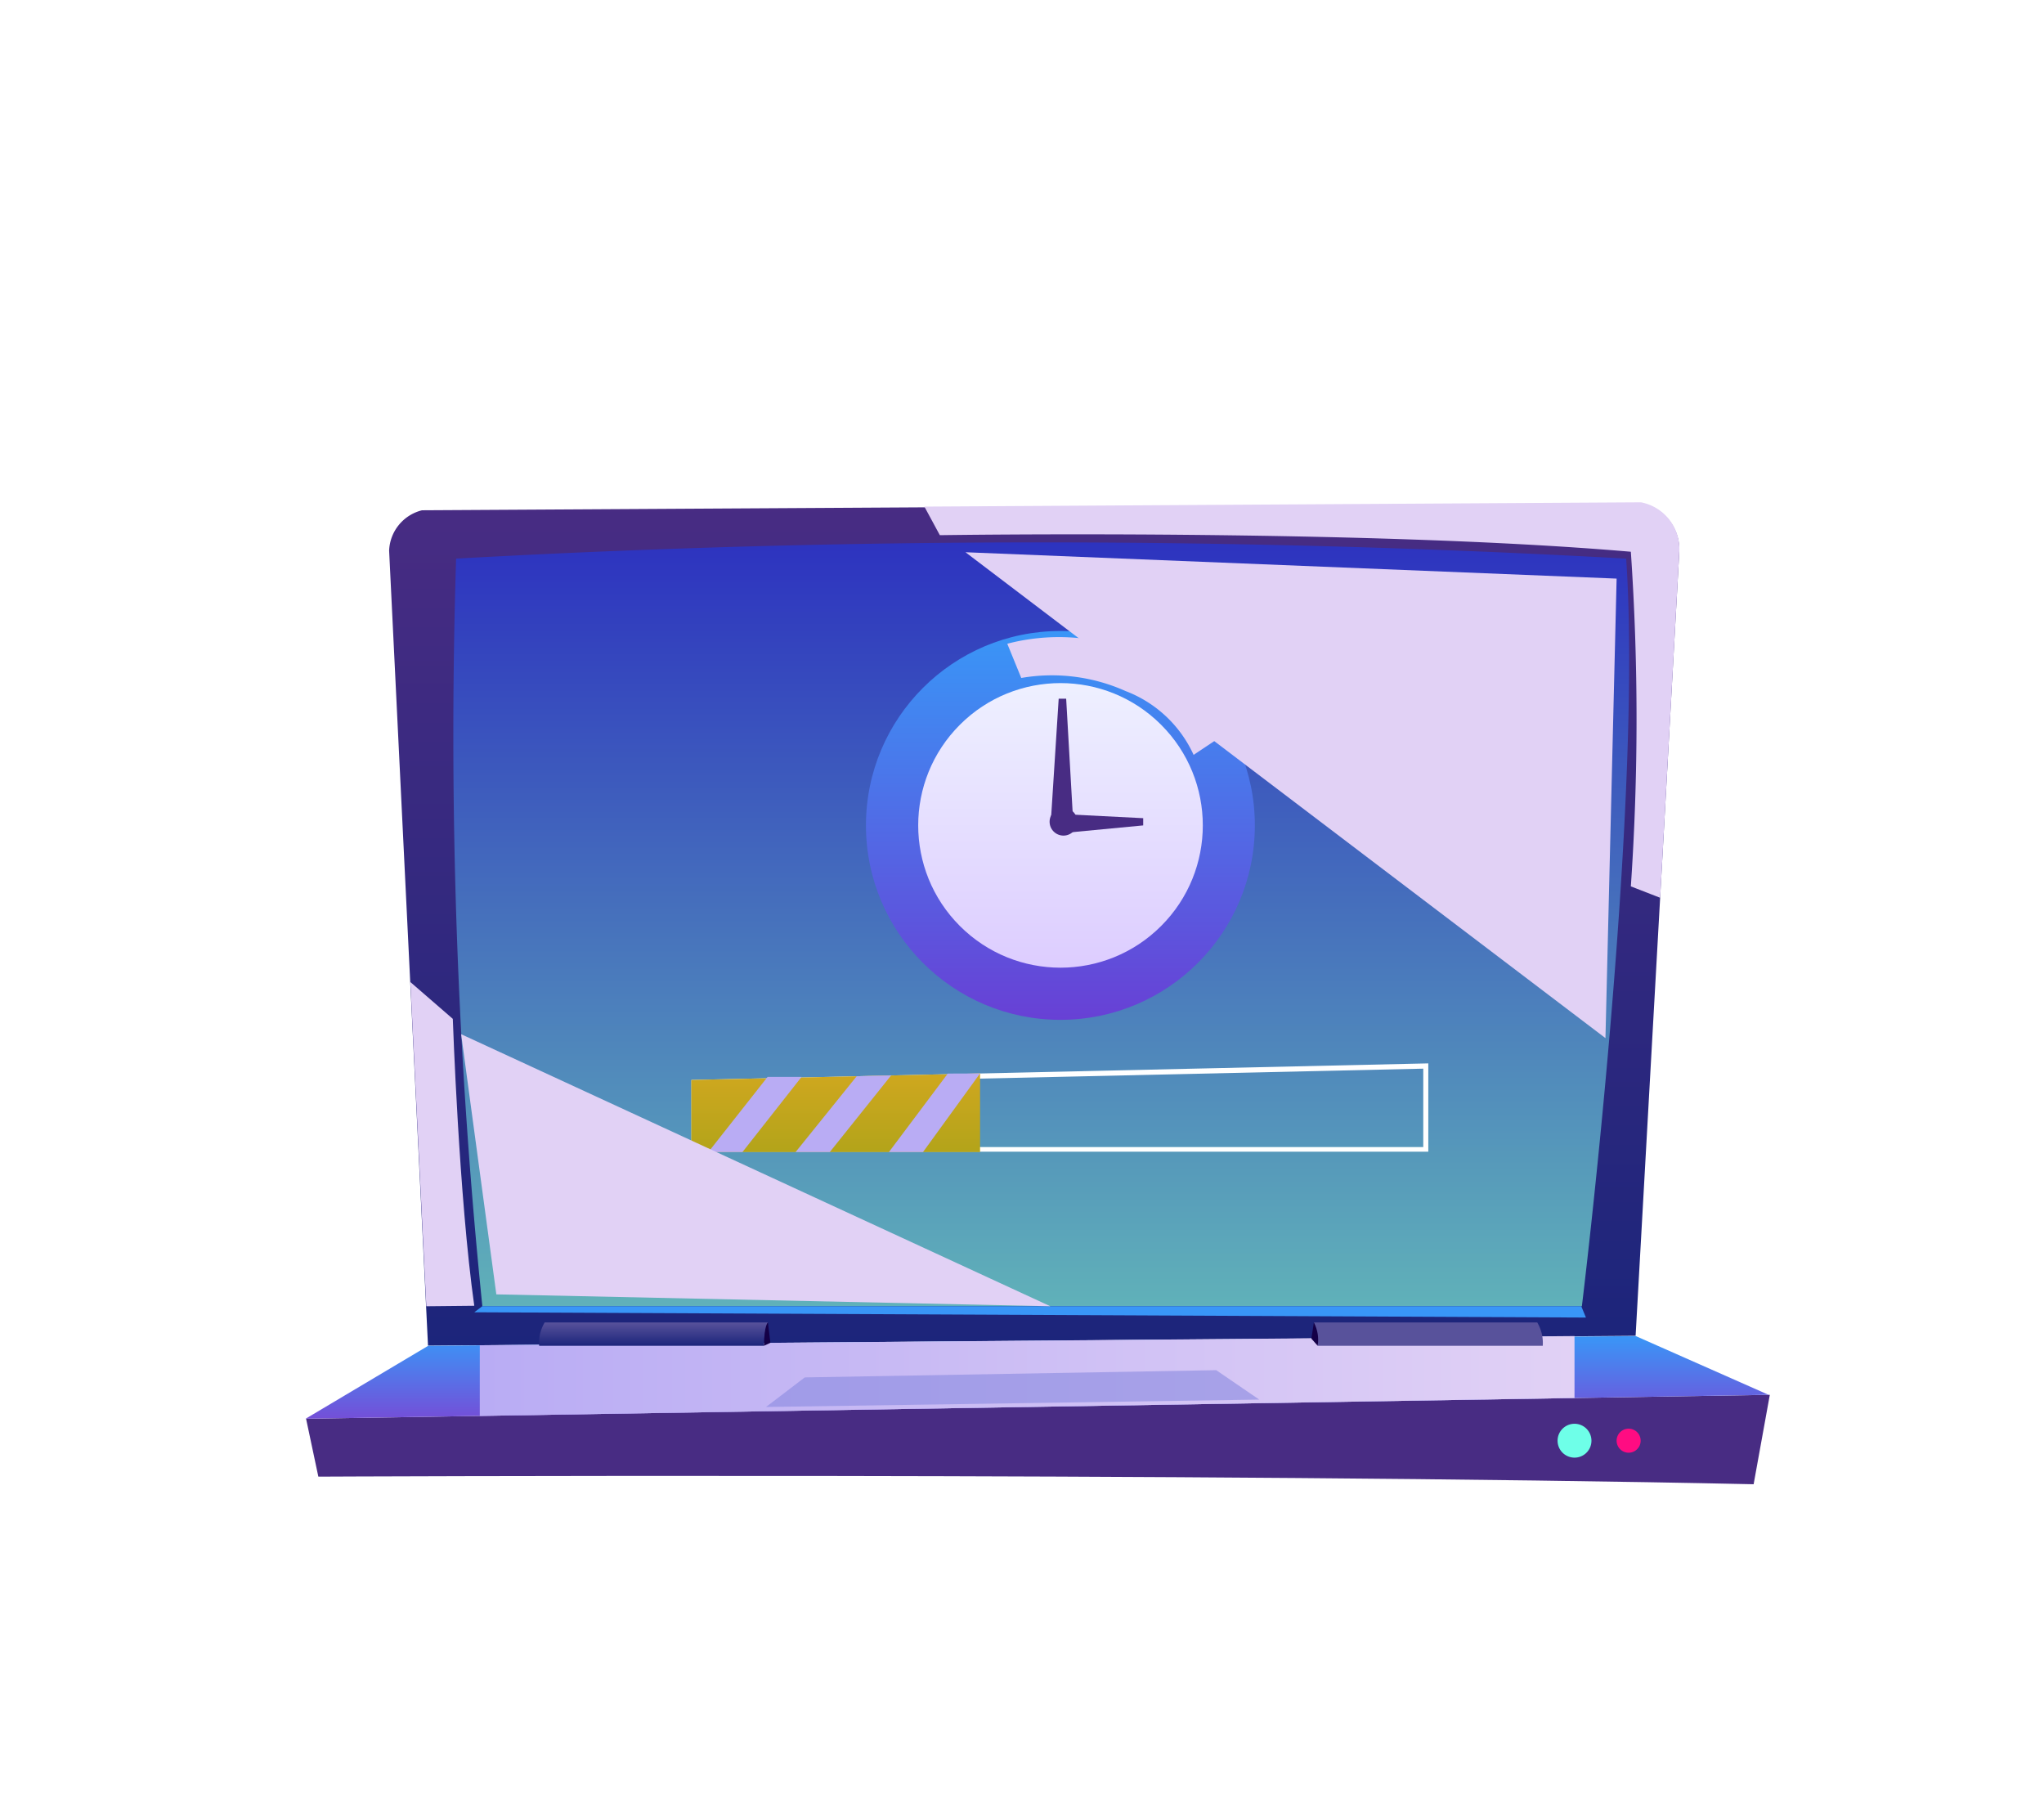 <svg xmlns="http://www.w3.org/2000/svg" width="212" height="188" fill="none"><g filter="url(#filter0_d_327_3295)"><g clip-path="url(#clip0_327_3295)"><rect x="11" y="9" width="190" height="165.389" rx="34" fill="#fff"/><path d="M169.44 178H42.206a35.21 35.21 0 01-24.872-10.286A35.193 35.193 0 017 142.867V41.107a35.178 35.178 0 0110.321-24.816A35.198 35.198 0 0142.155 6h127.234a35.2 35.2 0 0124.867 10.273 35.176 35.176 0 0110.339 24.834v101.76a35.177 35.177 0 01-10.312 24.832A35.193 35.193 0 01169.44 178zM42.155 6.636A34.562 34.562 0 0017.77 16.741 34.543 34.543 0 007.636 41.107v101.76a34.543 34.543 0 0010.122 24.391 34.56 34.56 0 0024.397 10.119h127.234a34.566 34.566 0 0024.431-10.101 34.544 34.544 0 0010.139-24.409V41.107a34.543 34.543 0 00-10.135-24.366A34.56 34.56 0 00169.44 6.636H42.155z" fill="url(#paint0_linear_327_3295)"/><path d="M174.172 55.226l-1.985 35.87-2.545 45.424-125.25 1.018-4.033-82.439a4.49 4.49 0 013.41-4.185l52.09-.305 74.331-.445a4.924 4.924 0 013.982 5.062z" fill="url(#paint1_linear_327_3295)"/><path d="M50.029 133.454h114.04s6.362-51.834 4.593-77.528a1095.204 1095.204 0 00-121.356 0 584.61 584.61 0 002.723 77.528z" fill="url(#paint2_linear_327_3295)"/><path d="M31.746 145.119l1.272 6.004s92.004-.446 148.865.788l1.679-9.273-151.816 2.481z" fill="url(#paint3_linear_327_3295)"/><path d="M44.419 137.55l-12.724 7.569 151.74-2.481-13.779-6.093-125.237 1.005z" fill="url(#paint4_linear_327_3295)"/><path style="mix-blend-mode:soft-light" d="M49.762 137.499v7.327l113.544-1.857v-6.424l-113.544.954z" fill="url(#paint5_linear_327_3295)"/><path style="mix-blend-mode:soft-light" d="M174.175 55.227l-1.985 35.87-3.041-1.183a255.294 255.294 0 000-34.7c-27.839-2.392-71.67-1.718-71.67-1.718l-1.604-2.963 74.33-.445a4.924 4.924 0 013.97 5.139z" fill="url(#paint6_linear_327_3295)"/><path style="mix-blend-mode:soft-light" d="M44.217 133.455l-1.654-33.62 4.402 3.817s.636 18.545 2.226 29.752l-4.974.051z" fill="url(#paint7_linear_327_3295)"/><path d="M50.018 133.455l-.827.623 115.3.547-.483-1.17H50.018z" fill="url(#paint8_linear_327_3295)"/><path style="mix-blend-mode:multiply" opacity=".62" d="M79.45 143.898l4.02-3.066 42.674-.75 4.466 3.052-51.16.764z" fill="url(#paint9_linear_327_3295)"/><path d="M55.92 137.55c-.06-.845.14-1.688.573-2.416H79.65a6.457 6.457 0 00-.407 2.416H55.92z" fill="url(#paint10_linear_327_3295)"/><path d="M160.011 137.55a4.15 4.15 0 00-.572-2.416H136.27c.278.774.412 1.593.394 2.416h23.347z" fill="url(#paint11_linear_327_3295)"/><path d="M136.665 137.55l-.649-.737.254-1.679c.394.74.532 1.589.395 2.416zm-57.423 0l.662-.305-.255-2.111s-.394.254-.407 2.416z" fill="#140047"/><path d="M147.619 108.816v8.128H72.233v-6.436l75.386-1.692zm.522-.547l-76.43 1.717v7.441h76.43v-9.158z" fill="#fff"/><path d="M71.7 109.986l29.95-.674v8.153H71.7v-7.479z" fill="url(#paint12_linear_327_3295)"/><path style="mix-blend-mode:soft-light" d="M73.469 117.465l6.145-7.797h3.525l-6.133 7.797h-3.537z" fill="url(#paint13_linear_327_3295)"/><path style="mix-blend-mode:soft-light" d="M82.516 117.465l6.336-7.861 3.575-.089-6.362 7.95h-3.55z" fill="url(#paint14_linear_327_3295)"/><path style="mix-blend-mode:soft-light" d="M92.195 117.465l6.108-8.14 3.346-.013-5.917 8.153h-3.537z" fill="url(#paint15_linear_327_3295)"/><path d="M109.983 103.753c11.138 0 20.167-9.026 20.167-20.16 0-11.136-9.029-20.162-20.167-20.162-11.138 0-20.167 9.026-20.167 20.161 0 11.135 9.03 20.161 20.167 20.161z" fill="url(#paint16_linear_327_3295)"/><path d="M120.43 94.023c5.764-5.762 5.764-15.104 0-20.867-5.764-5.762-15.109-5.762-20.873 0-5.763 5.763-5.763 15.105 0 20.867 5.764 5.763 15.109 5.763 20.873 0z" fill="url(#paint17_linear_327_3295)"/><path d="M108.965 83.592l.84-13.14h.776l.75 13.14h-2.366z" fill="url(#paint18_linear_327_3295)"/><path d="M110.148 84.393l-.14-1.984 8.563.433v.75l-8.423.801z" fill="url(#paint19_linear_327_3295)"/><path d="M110.301 84.648a1.438 1.438 0 100-2.876 1.438 1.438 0 000 2.876z" fill="url(#paint20_linear_327_3295)"/><path style="mix-blend-mode:soft-light" d="M105.923 68.303l-1.45-3.55a21.138 21.138 0 0112.85.688 18.893 18.893 0 019.759 8.65l-3.282 2.187a12.725 12.725 0 00-7.049-6.614 18.684 18.684 0 00-10.828-1.361z" fill="url(#paint21_linear_327_3295)"/><path style="mix-blend-mode:soft-light" d="M100.137 55.265l66.378 50.384 1.158-47.65-67.536-2.734z" fill="url(#paint22_linear_327_3295)"/><path style="mix-blend-mode:soft-light" d="M47.828 105.242l61.111 28.213-57.46-1.234-3.65-26.979z" fill="url(#paint23_linear_327_3295)"/><path d="M168.919 148.642a1.247 1.247 0 100-2.494 1.247 1.247 0 000 2.494z" fill="#FF0C82"/><path d="M165.062 147.396a1.752 1.752 0 01-2.098 1.721 1.754 1.754 0 01-.633-3.181 1.756 1.756 0 012.731 1.46z" fill="#6EFFE8"/></g></g><defs><linearGradient id="paint0_linear_327_3295" x1="7" y1="92" x2="204.595" y2="92" gradientUnits="userSpaceOnUse"><stop stop-color="#8B8BE0"/><stop offset="1" stop-color="#A177B7"/></linearGradient><linearGradient id="paint1_linear_327_3295" x1="107.259" y1="137.55" x2="107.259" y2="50.1" gradientUnits="userSpaceOnUse"><stop stop-color="#1C257B"/><stop offset="1" stop-color="#482C83"/></linearGradient><linearGradient id="paint2_linear_327_3295" x1="107.933" y1="133.454" x2="107.933" y2="54.26" gradientUnits="userSpaceOnUse"><stop stop-color="#60B1B9"/><stop offset=".279" stop-color="#528EBB"/><stop offset="1" stop-color="#2D33BF"/></linearGradient><linearGradient id="paint3_linear_327_3295" x1="18339.3" y1="1682.96" x2="18339.3" y2="1615.36" gradientUnits="userSpaceOnUse"><stop stop-color="#1C257B"/><stop offset="1" stop-color="#482C83"/></linearGradient><linearGradient id="paint4_linear_327_3295" x1="107.565" y1="145.119" x2="107.565" y2="136.545" gradientUnits="userSpaceOnUse"><stop stop-color="#744FD8"/><stop offset="1" stop-color="#3996F7"/></linearGradient><linearGradient id="paint5_linear_327_3295" x1="49.762" y1="140.679" x2="163.306" y2="140.679" gradientUnits="userSpaceOnUse"><stop stop-color="#B9ACF4"/><stop offset="1" stop-color="#E1D1F5"/></linearGradient><linearGradient id="paint6_linear_327_3295" x1="11228.4" y1="4901.9" x2="11228.4" y2="3579.76" gradientUnits="userSpaceOnUse"><stop stop-color="#B9ACF4"/><stop offset="1" stop-color="#E1D1F5"/></linearGradient><linearGradient id="paint7_linear_327_3295" x1="520.574" y1="5196.48" x2="520.574" y2="4307.93" gradientUnits="userSpaceOnUse"><stop stop-color="#B9ACF4"/><stop offset="1" stop-color="#E1D1F5"/></linearGradient><linearGradient id="paint8_linear_327_3295" x1="9096.78" y1="251.79" x2="9096.78" y2="250.714" gradientUnits="userSpaceOnUse"><stop stop-color="#744FD8"/><stop offset="1" stop-color="#3996F7"/></linearGradient><linearGradient id="paint9_linear_327_3295" x1="2992.56" y1="548.049" x2="5049.74" y2="548.049" gradientUnits="userSpaceOnUse"><stop stop-color="#8B8BE0"/><stop offset="1" stop-color="#A177B7"/></linearGradient><linearGradient id="paint10_linear_327_3295" x1="67.766" y1="137.55" x2="67.766" y2="135.134" gradientUnits="userSpaceOnUse"><stop stop-color="#1C257B"/><stop offset="1" stop-color="#58529B"/></linearGradient><linearGradient id="paint11_linear_327_3295" x1="-4730.29" y1="509.304" x2="-4730.29" y2="504.712" gradientUnits="userSpaceOnUse"><stop stop-color="#1C257B"/><stop offset="1" stop-color="#58529B"/></linearGradient><linearGradient id="paint12_linear_327_3295" x1="86.675" y1="117.465" x2="86.675" y2="109.312" gradientUnits="userSpaceOnUse"><stop stop-color="#B3A41A"/><stop offset="1" stop-color="#CFA71F"/></linearGradient><linearGradient id="paint13_linear_327_3295" x1="578.62" y1="769.091" x2="652.111" y2="769.091" gradientUnits="userSpaceOnUse"><stop stop-color="#B9ACF4"/><stop offset="1" stop-color="#E1D1F5"/></linearGradient><linearGradient id="paint14_linear_327_3295" x1="670.767" y1="781.371" x2="747.979" y2="781.371" gradientUnits="userSpaceOnUse"><stop stop-color="#B9ACF4"/><stop offset="1" stop-color="#E1D1F5"/></linearGradient><linearGradient id="paint15_linear_327_3295" x1="725.203" y1="797.714" x2="795.443" y2="797.714" gradientUnits="userSpaceOnUse"><stop stop-color="#B9ACF4"/><stop offset="1" stop-color="#E1D1F5"/></linearGradient><linearGradient id="paint16_linear_327_3295" x1="109.983" y1="103.766" x2="109.983" y2="63.431" gradientUnits="userSpaceOnUse"><stop stop-color="#6840D5"/><stop offset="1" stop-color="#3996F7"/></linearGradient><linearGradient id="paint17_linear_327_3295" x1="109.995" y1="98.343" x2="109.995" y2="68.832" gradientUnits="userSpaceOnUse"><stop stop-color="#DDCDFF"/><stop offset="1" stop-color="#EEF0FF"/></linearGradient><linearGradient id="paint18_linear_327_3295" x1="300.823" y1="871.979" x2="300.823" y2="736.245" gradientUnits="userSpaceOnUse"><stop stop-color="#1C257B"/><stop offset="1" stop-color="#482C83"/></linearGradient><linearGradient id="paint19_linear_327_3295" x1="832.117" y1="204.703" x2="832.117" y2="201.607" gradientUnits="userSpaceOnUse"><stop stop-color="#1C257B"/><stop offset="1" stop-color="#482C83"/></linearGradient><linearGradient id="paint20_linear_327_3295" x1="342.326" y1="259.546" x2="342.326" y2="253.021" gradientUnits="userSpaceOnUse"><stop stop-color="#1C257B"/><stop offset="1" stop-color="#482C83"/></linearGradient><linearGradient id="paint21_linear_327_3295" x1="2976.79" y1="1366.55" x2="2976.79" y2="1249.43" gradientUnits="userSpaceOnUse"><stop stop-color="#B9ACF4"/><stop offset="1" stop-color="#E1D1F5"/></linearGradient><linearGradient id="paint22_linear_327_3295" x1="6836.19" y1="4002.34" x2="6836.19" y2="2006.64" gradientUnits="userSpaceOnUse"><stop stop-color="#B9ACF4"/><stop offset="1" stop-color="#E1D1F5"/></linearGradient><linearGradient id="paint23_linear_327_3295" x1="3476.14" y1="2932.18" x2="3476.14" y2="2306.42" gradientUnits="userSpaceOnUse"><stop stop-color="#B9ACF4"/><stop offset="1" stop-color="#E1D1F5"/></linearGradient><clipPath id="clip0_327_3295"><rect x="11" y="9" width="190" height="165.389" rx="34" fill="#fff"/></clipPath><filter id="filter0_d_327_3295" x="0" y="0" width="212" height="187.389" filterUnits="userSpaceOnUse" color-interpolation-filters="sRGB"><feFlood flood-opacity="0" result="BackgroundImageFix"/><feColorMatrix in="SourceAlpha" values="0 0 0 0 0 0 0 0 0 0 0 0 0 0 0 0 0 0 127 0" result="hardAlpha"/><feMorphology radius="1" operator="dilate" in="SourceAlpha" result="effect1_dropShadow_327_3295"/><feOffset dy="2"/><feGaussianBlur stdDeviation="5"/><feComposite in2="hardAlpha" operator="out"/><feColorMatrix values="0 0 0 0 0.161 0 0 0 0 0.176 0 0 0 0 0.196 0 0 0 0.15 0"/><feBlend in2="BackgroundImageFix" result="effect1_dropShadow_327_3295"/><feBlend in="SourceGraphic" in2="effect1_dropShadow_327_3295" result="shape"/></filter></defs></svg>
